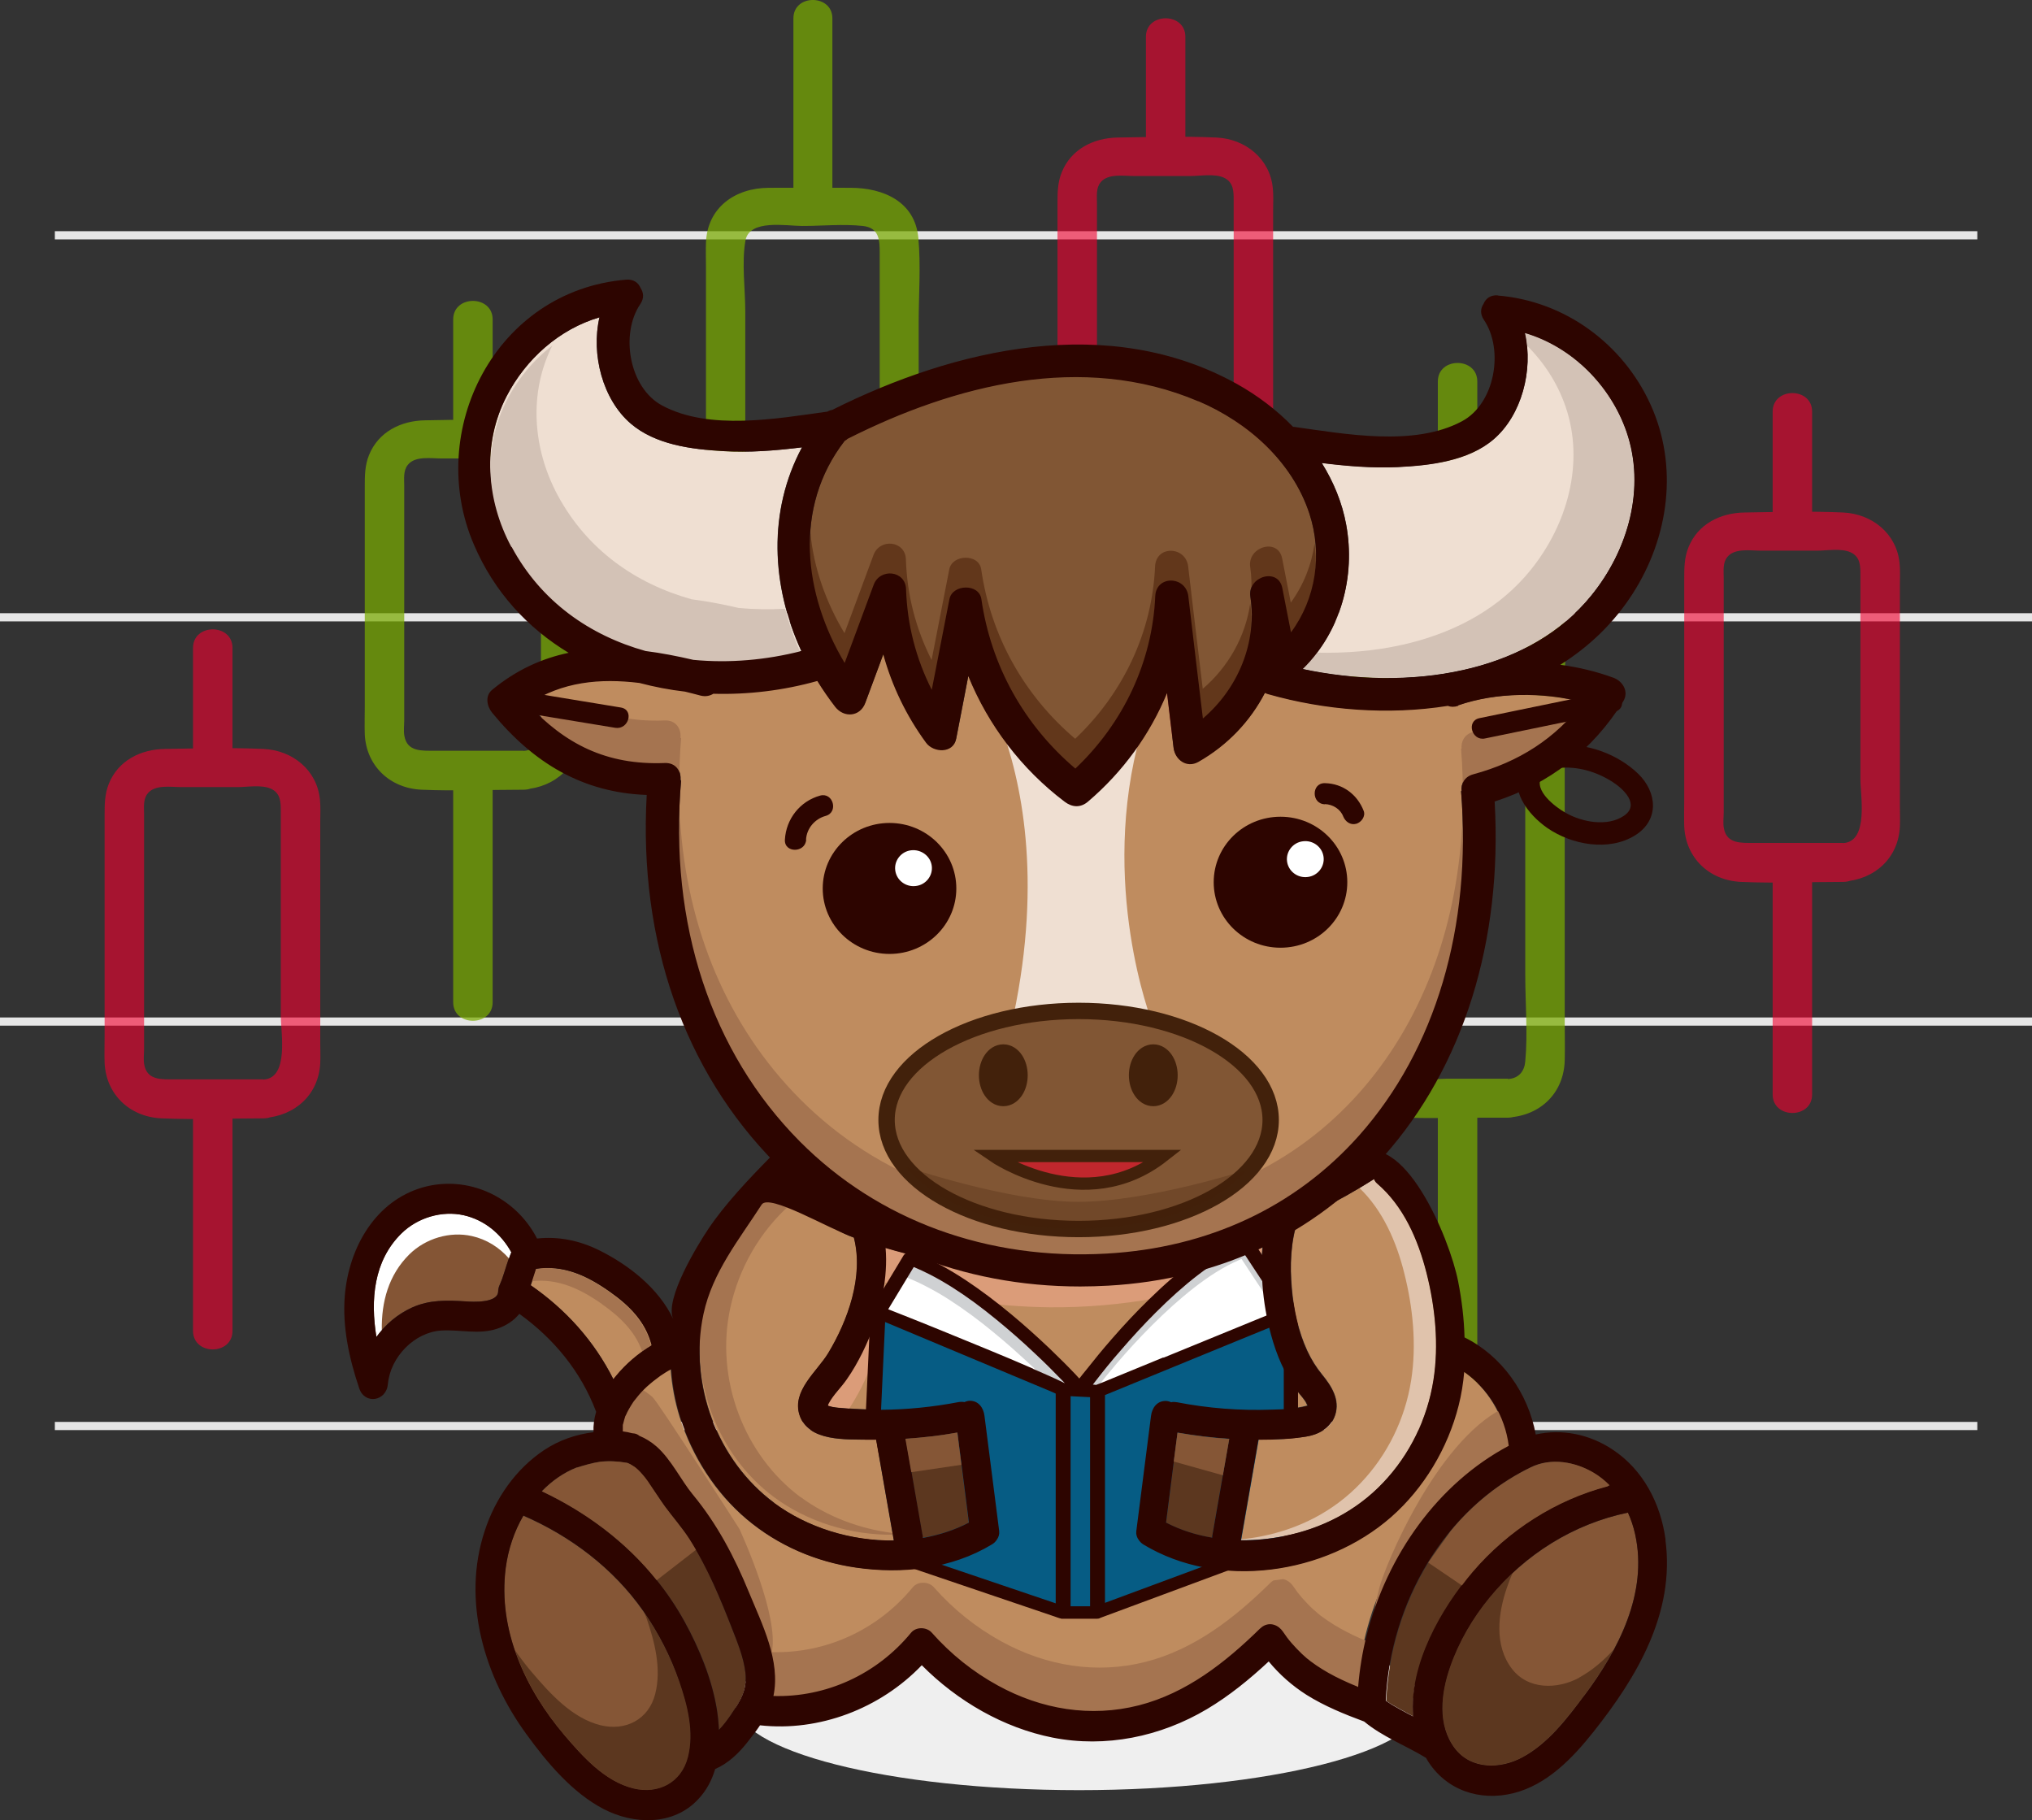 <?xml version="1.0" encoding="UTF-8"?><svg id="Layer_2" xmlns="http://www.w3.org/2000/svg" viewBox="0 0 124.11 111.16"><rect x="0" y="0" width="124.11" height="111.16" fill="#333333" stroke="none"/><defs><style>.cls-1{opacity:.72;}.cls-2,.cls-3{fill:#fff;}.cls-4{fill:#62371b;}.cls-5{opacity:.51;}.cls-6{fill:#2d0500;}.cls-7,.cls-8{opacity:.6;}.cls-9{fill:#f4f8f9;}.cls-9,.cls-3{stroke:#e6e6e6;stroke-width:.5px;}.cls-9,.cls-3,.cls-10,.cls-11,.cls-12{stroke-miterlimit:10;}.cls-13{fill:#fff8f6;}.cls-8{fill:#e51a1a;}.cls-14{fill:#a57450;}.cls-15{fill:#5c371f;}.cls-16{opacity:.26;}.cls-16,.cls-11{fill:#42210b;}.cls-17{fill:#855636;}.cls-18{fill:#f4002f;}.cls-19{fill:#cfd1d3;}.cls-20,.cls-12{fill:#815634;}.cls-21{fill:#845535;}.cls-10{fill:#c1272d;stroke-width:.75px;}.cls-10,.cls-11,.cls-12{stroke:#42210b;}.cls-11{stroke-width:1.3px;}.cls-22{fill:#065c84;}.cls-23{fill:#bf8c5f;}.cls-24{fill:#db9c79;}.cls-25{fill:#d3c2b6;}.cls-26{fill:#efdfd2;}.cls-27{fill:#79aa00;}.cls-28{fill:#efefef;}</style></defs><g id="All_layers"><g id="Icon_form"><g id="Bull"><g id="Candles"><line class="cls-9" x1="3.35" y1="14.37" x2="120.77" y2="14.37"/><line class="cls-9" y1="37.7" x2="124.11" y2="37.7"/><line class="cls-9" y1="62.39" x2="124.11" y2="62.39"/><line class="cls-3" x1="3.35" y1="87.09" x2="120.77" y2="87.09"/><g class="cls-1"><path class="cls-27" d="M31.97,45.85h-5.42c-.78,0-1.68,.07-1.85-.9-.06-.31-.01-.65-.01-.96v-14.32c0-.42-.07-.93,.22-1.28,.44-.56,1.42-.39,2.06-.39h3.43c.58,0,1.48-.16,2.04,.1,.61,.28,.6,.86,.6,1.41v12.46c0,.99,.52,3.8-1.05,3.89-1.54,.09-1.55,2.44,0,2.35,1.94-.12,3.37-1.45,3.46-3.36,.02-.41,0-.82,0-1.23v-13.53c0-.44,.02-.89-.02-1.33-.17-1.78-1.66-3.01-3.45-3.09-1.99-.09-4.02-.03-6.01,0-1.49,.02-2.86,.71-3.43,2.12-.26,.64-.26,1.28-.26,1.95v13.45c0,.55-.02,1.11,0,1.66,.09,1.9,1.51,3.29,3.47,3.38,2.07,.09,4.16,0,6.23,0,1.55,0,1.56-2.35,0-2.35Z"/><path class="cls-27" d="M27.68,47.02v14.19c0,1.51,2.41,1.51,2.41,0v-14.19c0-1.51-2.41-1.51-2.41,0h0Z"/><path class="cls-27" d="M27.68,19.51v7.31c0,1.51,2.41,1.51,2.41,0v-7.31c0-1.51-2.41-1.51-2.41,0h0Z"/></g><g class="cls-1"><path class="cls-27" d="M52.7,43.27h-3.7c-.98,0-3.23,.43-3.47-.89-.24-1.36-.01-2.95-.01-4.33V19.02c0-1.38-.23-2.97,.01-4.33,.24-1.32,2.49-.89,3.47-.89,1.21,0,2.5-.13,3.7,0,1.01,.11,1.03,.88,1.03,1.63v21.58c0,1.71,.15,3.49,0,5.19-.05,.59-.38,1.03-1.03,1.07-1.52,.09-1.53,2.41,0,2.32,1.99-.12,3.37-1.53,3.41-3.47,.02-.73,0-1.47,0-2.2V19.73c0-1.71,.14-3.49-.02-5.2-.2-2.21-2.13-3.06-4.14-3.06-1.67,0-3.33-.01-5,0-2.06,.01-3.74,1.21-3.83,3.33-.02,.52,0,1.04,0,1.56v19.79c0,2.01-.07,4.03,0,6.03,.07,1.94,1.51,3.33,3.5,3.4,1.56,.05,3.13,0,4.69,0h1.38c1.53,0,1.54-2.32,0-2.32Z"/><path class="cls-27" d="M48.46,44.44v22.34c0,1.49,2.38,1.5,2.38,0v-22.34c0-1.49-2.38-1.5-2.38,0h0Z"/><path class="cls-27" d="M48.46,1.12V12.64c0,1.49,2.38,1.5,2.38,0V1.12c0-1.49-2.38-1.5-2.38,0h0Z"/></g><g class="cls-7"><path class="cls-18" d="M74.28,28.6h-5.42c-.78,0-1.68,.07-1.85-.9-.06-.31-.01-.65-.01-.96V12.42c0-.42-.07-.93,.22-1.28,.44-.56,1.42-.39,2.06-.39h3.43c.58,0,1.48-.16,2.04,.1,.61,.28,.6,.86,.6,1.41v12.46c0,.99,.52,3.8-1.05,3.89-1.54,.09-1.55,2.44,0,2.35,1.94-.12,3.37-1.45,3.46-3.36,.02-.41,0-.82,0-1.23V12.82c0-.44,.03-.89-.02-1.33-.17-1.78-1.66-3.01-3.45-3.09-1.99-.09-4.02-.03-6.01,0-1.49,.02-2.86,.71-3.43,2.12-.26,.64-.26,1.28-.26,1.95v13.45c0,.55-.02,1.11,0,1.66,.09,1.9,1.51,3.29,3.47,3.38,2.07,.09,4.16,0,6.23,0,1.55,0,1.56-2.35,0-2.35Z"/><path class="cls-18" d="M69.99,29.77v14.19c0,1.51,2.41,1.51,2.41,0v-14.19c0-1.51-2.41-1.51-2.41,0h0Z"/><path class="cls-18" d="M69.99,2.25v7.31c0,1.51,2.41,1.51,2.41,0V2.25c0-1.51-2.41-1.51-2.41,0h0Z"/></g><g class="cls-1"><path class="cls-27" d="M92.11,65.88h-3.75c-1,0-3.28,.44-3.52-.9-.25-1.38-.01-2.98-.01-4.37v-19.23c0-1.39-.24-3,.01-4.37,.24-1.33,2.53-.9,3.52-.9,1.23,0,2.54-.13,3.75,0,1.02,.11,1.05,.89,1.05,1.65v21.81c0,1.72,.16,3.53,0,5.25-.05,.6-.39,1.04-1.05,1.08-1.54,.09-1.55,2.44,0,2.35,2.02-.12,3.42-1.54,3.46-3.51,.02-.74,0-1.49,0-2.23v-20.4c0-1.73,.14-3.52-.02-5.25-.21-2.23-2.16-3.09-4.19-3.09-1.69,0-3.38-.01-5.07,0-2.09,.01-3.79,1.22-3.89,3.37-.02,.52,0,1.05,0,1.58v20c0,2.03-.07,4.07,0,6.1,.07,1.96,1.53,3.37,3.54,3.44,1.58,.05,3.17,0,4.75,0h1.4c1.55,0,1.56-2.35,0-2.35Z"/><path class="cls-27" d="M87.82,67.06v22.57c0,1.51,2.41,1.51,2.41,0v-22.57c0-1.51-2.41-1.51-2.41,0h0Z"/><path class="cls-27" d="M87.82,23.3v11.63c0,1.51,2.41,1.51,2.41,0v-11.63c0-1.51-2.41-1.51-2.41,0h0Z"/></g><g class="cls-7"><path class="cls-18" d="M112.56,51.48h-5.42c-.78,0-1.68,.07-1.85-.9-.06-.31-.01-.65-.01-.96v-14.32c0-.42-.07-.93,.22-1.28,.44-.56,1.42-.39,2.06-.39h3.43c.58,0,1.48-.16,2.04,.1,.61,.28,.6,.86,.6,1.41v12.46c0,.99,.52,3.8-1.05,3.89-1.54,.09-1.55,2.44,0,2.35,1.94-.12,3.37-1.45,3.46-3.36,.02-.41,0-.82,0-1.23v-13.53c0-.44,.03-.89-.02-1.33-.17-1.78-1.66-3.01-3.45-3.09-1.99-.09-4.02-.03-6.01,0-1.49,.02-2.86,.71-3.43,2.12-.26,.64-.26,1.28-.26,1.95v13.45c0,.55-.02,1.11,0,1.66,.09,1.9,1.51,3.29,3.47,3.38,2.07,.09,4.16,0,6.23,0,1.55,0,1.56-2.35,0-2.35Z"/><path class="cls-18" d="M108.27,52.65v14.19c0,1.51,2.41,1.51,2.41,0v-14.19c0-1.51-2.41-1.51-2.41,0h0Z"/><path class="cls-18" d="M108.27,25.14v7.31c0,1.51,2.41,1.51,2.41,0v-7.31c0-1.51-2.41-1.51-2.41,0h0Z"/></g><g class="cls-7"><path class="cls-18" d="M16.08,65.92h-5.42c-.78,0-1.68,.07-1.85-.9-.06-.31-.01-.65-.01-.96v-14.32c0-.42-.07-.93,.22-1.28,.44-.56,1.42-.39,2.06-.39h3.43c.58,0,1.48-.16,2.04,.1,.61,.28,.6,.86,.6,1.41v12.46c0,.99,.52,3.8-1.05,3.89-1.54,.09-1.55,2.44,0,2.35,1.94-.12,3.37-1.45,3.46-3.36,.02-.41,0-.82,0-1.23v-13.53c0-.44,.03-.89-.02-1.33-.17-1.78-1.66-3.01-3.45-3.09-1.99-.09-4.02-.03-6.01,0-1.49,.02-2.86,.71-3.43,2.12-.26,.64-.26,1.28-.26,1.95v13.45c0,.55-.02,1.11,0,1.66,.09,1.9,1.51,3.29,3.47,3.38,2.07,.09,4.16,0,6.23,0,1.55,0,1.56-2.35,0-2.35Z"/><path class="cls-18" d="M11.79,67.09v14.19c0,1.51,2.41,1.51,2.41,0v-14.19c0-1.51-2.41-1.51-2.41,0h0Z"/><path class="cls-18" d="M11.79,39.57v7.31c0,1.51,2.41,1.51,2.41,0v-7.31c0-1.51-2.41-1.51-2.41,0h0Z"/></g></g><g id="body"><g><path class="cls-28" d="M86.91,104c0,2.94-9.4,5.33-21,5.33s-21-2.39-21-5.33,9.4-5.33,21-5.33,21,2.39,21,5.33Z"/><g><path class="cls-23" d="M89.05,85.82c-.65,2.62-2.12,5.06-4.12,6.81-4.01,3.52-10.51,4.47-15.13,1.68-.13-.08-.22-.17-.29-.28-.11-.15-.17-.33-.15-.52,.3-2.35,.6-4.7,.9-7.05,.06-.5,.36-.92,.89-.92,.11,0,.23,.03,.34,.08,.12-.02,.24-.02,.36,0,1.91,.37,3.85,.52,5.79,.45,.71-.03,1.46-.03,2.15-.22,.02,0,.04-.02,.05-.02-.05-.08-.08-.19-.14-.27-.16-.24-.35-.44-.53-.67-.76-1-1.25-2.18-1.58-3.4-.52-1.92-.74-4.12-.38-6.14-4.19,1.59-8.63,2.41-13.1,2.37-3.4-.03-6.79-.55-10.06-1.52,.09,.91,0,1.84-.16,2.73-.23,1.28-.69,2.52-1.26,3.67-.28,.56-.59,1.11-.95,1.62-.34,.49-.82,.94-1.1,1.47-.02,.03-.03,.09-.05,.13,.01,.01,.03,.02,.06,.03,.26,.09,.53,.11,.81,.13,.79,.07,1.58,.1,2.36,.1,1.6,0,3.18-.16,4.75-.47,.12-.02,.25-.03,.36,0,.11-.05,.22-.08,.33-.08,.53,0,.83,.43,.89,.92,.3,2.35,.6,4.7,.9,7.05,.02,.19-.04,.37-.15,.52-.07,.1-.16,.2-.29,.28-2.5,1.51-5.49,1.83-8.31,1.42-2.43-.36-4.74-1.34-6.65-2.95-1.9-1.6-3.32-3.82-4.08-6.23-.3-.96-.48-1.95-.55-2.94-.23,.13-.46,.26-.67,.41-.13,.09-.25,.18-.37,.28-.03,.02-.07,.06-.09,.07-.06,.05-.12,.1-.18,.15-.24,.22-.47,.45-.69,.69-.1,.11-.19,.23-.28,.35-.02,.03-.06,.09-.07,.1-.04,.06-.08,.12-.12,.19-.08,.13-.16,.27-.23,.41-.03,.06-.05,.13-.09,.19h0s-.02,.05-.03,.07c-.04,.13-.08,.26-.11,.39,0,.01-.01,.05-.02,.1v.11c-.02,.1-.01,.19,0,.29,.19,.03,.37,.06,.56,.11,.05,0,.11,.01,.16,.02,.11,.02,.21,.07,.29,.14,.38,.16,.74,.37,1.07,.67,.9,.81,1.48,2.05,2.19,2.91,1.49,1.8,2.55,3.82,3.44,5.99,.79,1.92,1.94,4.17,1.49,6.32,3.2,.09,6.31-1.31,8.41-3.87,.3-.37,.95-.35,1.26,0,1.16,1.31,2.52,2.4,4.04,3.23,2.67,1.46,5.67,1.96,8.61,1.21,2.89-.74,5.28-2.6,7.4-4.69,.01,0,.02-.02,.03-.03,.05-.05,.1-.09,.15-.12,.44-.27,.94-.08,1.22,.33,.2,.3,.29,.41,.53,.7,.2,.23,.41,.45,.63,.66,.1,.09,.2,.18,.3,.27,0,0,.15,.12,.13,.1,.03,.03,.07,.05,.1,.08,.23,.18,.47,.34,.72,.49,.5,.31,1.03,.58,1.56,.81l.09,.04c.07,.03,.14,.06,.21,.09,.09,.04,.19,.08,.29,.12,.09-1.08,.27-2.15,.53-3.2,1.23-4.85,4.34-9.24,8.67-11.54-.23-1.84-1.26-3.48-2.72-4.51-.07,.69-.17,1.38-.34,2.05Z"/><path class="cls-14" d="M84.23,97.04c-.27,1.07-.45,2.17-.54,3.27-.1-.04-.2-.08-.29-.12-.07-.03-.15-.06-.22-.09l-.1-.04c-.55-.24-1.09-.52-1.6-.83-.25-.16-.5-.32-.74-.5-.04-.03-.07-.05-.11-.08,.02,.01-.13-.11-.13-.11-.1-.09-.21-.18-.31-.27-.23-.21-.44-.44-.65-.67-.25-.29-.34-.41-.55-.72-.16-.23-.38-.39-.63-.44-.19,.03-.38,.06-.57,.08-.01,0-.03,.01-.04,.02-.05,.03-.11,.08-.15,.12-.01,0-.02,.02-.03,.03-2.18,2.14-4.62,4.04-7.58,4.8-3.01,.77-6.09,.26-8.82-1.24-1.55-.85-2.94-1.96-4.13-3.31-.31-.36-.98-.38-1.29,0-2.15,2.62-5.33,4.05-8.61,3.96,.46-2.2-1.82-7.16-1.97-7.51,0,0-4.95-7.74-5.32-8.07-.22-.19-.44-.35-.68-.48-.04,.03-.07,.06-.11,.09-.25,.22-.48,.46-.7,.71-.1,.11-.2,.23-.29,.35-.02,.03-.06,.09-.07,.1-.04,.06-.08,.13-.12,.19-.09,.14-.16,.28-.24,.42-.03,.06-.06,.14-.09,.2h0s-.02,.05-.03,.07c-.05,.13-.09,.26-.12,.4,0,.01-.02,.06-.03,.1v.12c-.02,.1-.01,.2,0,.3,.19,.03,.38,.06,.57,.11,.06,0,.11,.01,.17,.02,.11,.02,.21,.07,.3,.14,.38,.16,.75,.38,1.1,.69,.93,.83,1.52,2.1,2.25,2.98,1.52,1.84,2.6,3.91,3.52,6.13,.81,1.96,1.98,4.27,1.52,6.47,3.27,.09,6.46-1.34,8.61-3.96,.31-.38,.97-.36,1.29,0,1.19,1.35,2.58,2.45,4.13,3.31,2.73,1.5,5.8,2.01,8.82,1.24,2.96-.76,5.4-2.66,7.58-4.8,.01-.01,.02-.02,.03-.03,.05-.05,.1-.09,.15-.12,.45-.27,.96-.08,1.24,.34,.2,.3,.29,.42,.55,.72,.2,.24,.42,.46,.65,.67,.1,.09,.2,.18,.31,.27,0,0,.15,.12,.13,.11,.04,.03,.07,.06,.11,.08,.24,.18,.49,.35,.74,.5,.51,.32,1.05,.59,1.6,.83l.1,.04c.07,.03,.15,.06,.22,.09,.1,.04,.19,.08,.29,.12,.09-1.1,.27-2.2,.54-3.27,1.26-4.96,4.44-9.46,8.87-11.81-.13-.99-.48-1.91-1-2.73-4.05,2.08-7.16,9.54-7.53,11Z"/><path class="cls-24" d="M51.38,85.99c.16,.01,.32,.02,.49,.03,.27-.42,.52-.85,.75-1.3,.57-1.15,1.02-2.4,1.26-3.67,.16-.89,.24-1.82,.16-2.73,3.27,.97,6.66,1.48,10.06,1.52,4.41,.04,8.79-.77,12.93-2.31,0-.73,.05-1.47,.17-2.18-4.19,1.59-8.63,2.41-13.1,2.37-3.4-.03-6.79-.55-10.06-1.52,.09,.91,0,1.84-.16,2.73-.23,1.28-.69,2.52-1.26,3.67-.28,.56-.59,1.11-.95,1.62-.34,.49-.82,.94-1.1,1.47-.02,.03-.03,.09-.05,.13,.01,.01,.03,.02,.06,.03,.26,.09,.53,.11,.81,.13Z"/></g><g><g><g><path class="cls-2" d="M78.52,80.04c-.32,.13-.65,.26-.97,.4-.94,.39-1.88,.77-2.82,1.16-1.14,.47-2.28,.93-3.41,1.4-.99,.4-1.97,.81-2.96,1.21-.32,.13-.65,.26-.97,.4-.08,.03-.15,.06-.23,.09-.06,.02-.12,.05-.17,.07-.2-.02-.4-.04-.6-.06,.12-.16,.24-.31,.36-.47,.48-.62,.98-1.23,1.49-1.83,.69-.81,1.4-1.58,2.17-2.35,.81-.81,1.67-1.59,2.59-2.31,.84-.65,1.74-1.25,2.76-1.69,.04-.02,.08-.03,.12-.05,.29,.44,.58,.88,.87,1.32,.52,.79,1.04,1.58,1.56,2.37,.08,.12,.15,.23,.23,.35Z"/><path class="cls-19" d="M67.04,84.69c.37-.47,.76-.94,1.15-1.4,.69-.81,1.4-1.58,2.17-2.35,.81-.81,1.67-1.59,2.59-2.31,.84-.65,1.74-1.25,2.76-1.69,.04-.02,.08-.03,.12-.05,.29,.44,.58,.88,.87,1.32,.44,.66,.87,1.32,1.3,1.98,.16-.07,.32-.13,.48-.2-.08-.12-.15-.23-.23-.35-.52-.79-1.04-1.58-1.56-2.37-.29-.44-.58-.88-.87-1.32-.04,.02-.08,.03-.12,.05-1.02,.44-1.92,1.04-2.76,1.69-.93,.71-1.78,1.5-2.59,2.31-.76,.76-1.47,1.54-2.17,2.35-.51,.6-1.01,1.21-1.49,1.83-.12,.16-.24,.31-.36,.47,.2,.02,.4,.04,.6,.06,.03-.01,.06-.03,.09-.04Z"/></g><g><path class="cls-2" d="M65.48,84.65h-.49c-.65-.32-1.32-.61-1.99-.91-.94-.41-1.89-.81-2.84-1.2-.97-.4-1.95-.8-2.93-1.2-.79-.32-1.58-.64-2.37-.95-.25-.1-.5-.2-.75-.3-.05-.02-.11-.04-.16-.07,.18-.3,.36-.6,.55-.9,.35-.58,.71-1.17,1.06-1.75,.05-.08,.1-.17,.15-.25,.39,.15,.81,.34,1.19,.54,.49,.25,.96,.52,1.41,.81,.95,.61,1.85,1.28,2.71,1.99,.81,.66,1.59,1.36,2.35,2.07,.58,.55,1.15,1.1,1.69,1.67,.14,.15,.28,.3,.42,.45Z"/><path class="cls-19" d="M54.14,80.01c.35-.58,.71-1.17,1.06-1.75,.05-.08,.1-.17,.15-.25,.39,.15,.81,.34,1.19,.54,.49,.25,.96,.52,1.41,.81,.95,.61,1.85,1.28,2.71,1.99,.81,.66,1.59,1.36,2.35,2.07,.21,.2,.42,.4,.63,.6,.46,.2,.91,.41,1.36,.63h.49c-.14-.15-.28-.3-.42-.45-.55-.57-1.11-1.13-1.69-1.67-.76-.71-1.54-1.41-2.35-2.07-.86-.7-1.76-1.38-2.71-1.99-.46-.29-.93-.56-1.41-.81-.38-.19-.8-.39-1.19-.54-.05,.08-.1,.16-.15,.25-.35,.58-.71,1.17-1.06,1.75-.18,.3-.36,.6-.55,.9,.05,.02,.09,.04,.14,.06l.04-.07Z"/></g><g><path class="cls-22" d="M64.69,84.99v11.82c0,.46-.01,.92,0,1.38-.29-.1-.59-.2-.89-.3-.95-.32-1.9-.64-2.85-.97-1.15-.39-2.3-.78-3.45-1.17-1-.34-2-.68-2.99-1.01-.33-.11-.66-.22-.99-.33-.1-.03-.2-.07-.3-.11,0-.08,0-.16,.01-.24,.02-.35,.03-.69,.05-1.04,.02-.51,.05-1.02,.07-1.53,.03-.63,.06-1.25,.09-1.88,.03-.69,.06-1.37,.09-2.06,.03-.69,.06-1.39,.1-2.08,.03-.65,.06-1.29,.09-1.94,.02-.54,.05-1.09,.08-1.63,.02-.39,.04-.79,.05-1.18,0-.09,0-.17,.01-.26,.26,.11,.52,.22,.78,.33,.9,.38,1.8,.75,2.7,1.13,1.09,.46,2.18,.91,3.27,1.37,.94,.39,1.88,.79,2.82,1.18,.31,.13,.62,.26,.93,.39,.11,.05,.23,.1,.34,.15Z"/><path class="cls-22" d="M64.68,84.99c-.12-.05-.23-.1-.34-.15-.31-.13-.62-.26-.93-.39-.94-.39-1.88-.79-2.82-1.18-1.09-.46-2.18-.91-3.27-1.37-.9-.38-1.8-.75-2.7-1.13-.26-.11-.52-.22-.78-.33,0,.09-.01,.17-.01,.26,0,.17-.01,.33-.02,.5,.88,.37,1.76,.74,2.65,1.11,1.09,.46,2.18,.91,3.27,1.37,.94,.39,1.88,.79,2.82,1.18,.31,.13,.62,.26,.93,.39,.11,.05,.23,.1,.34,.15v11.82c0,.22,0,.45,0,.67,.29,.1,.58,.2,.87,.29,0-.46,0-.92,0-1.37v-11.82Z"/><path class="cls-22" d="M66.79,96.82c0,.46-.01,.93,0,1.39h0s0,.04,0,.06h-1.62v-11.74c0-.47,.01-.94,0-1.41,0-.02,0-.03,0-.05,.53,.03,1.06,.06,1.59,.09h.03v11.66Z"/><path class="cls-22" d="M78.62,80.45v13.07c0,.14,0,.29,0,.43-.35,.13-.7,.26-1.05,.39-.94,.35-1.88,.7-2.82,1.05-1.14,.42-2.28,.85-3.43,1.27-.98,.37-1.97,.73-2.95,1.1-.32,.12-.65,.24-.97,.36-.04,.01-.08,.03-.12,.04v-11.54c0-.38,0-.75,0-1.13,0-.07,0-.14,0-.2,0-.07,0-.13,0-.2h0c.14-.05,.27-.11,.41-.17,.88-.36,1.76-.72,2.64-1.08,1.22-.5,2.43-1,3.65-1.49,1.11-.46,2.22-.91,3.33-1.37,.37-.15,.75-.31,1.12-.46,.07-.03,.13-.05,.2-.08Z"/><path class="cls-22" d="M68.42,86.96c0-.38,0-.75,0-1.13,0-.07,0-.14,0-.2,0-.07,0-.13,0-.2h0c.14-.05,.27-.11,.41-.17,.88-.36,1.76-.72,2.64-1.08,1.22-.5,2.43-1,3.65-1.49,1.11-.46,2.22-.91,3.33-1.37l.16-.07v-.9c-.07,.03-.13,.05-.2,.08-.37,.15-.75,.31-1.12,.46-1.11,.46-2.22,.91-3.33,1.37-1.22,.5-2.43,1-3.65,1.49-.88,.36-1.76,.72-2.64,1.08-.14,.06-.27,.11-.41,.17h0c0,.07,0,.13,0,.2,0,.07,0,.14,0,.2,0,.38,0,.76,0,1.13v11.54s.08-.03,.12-.04c.32-.12,.65-.24,.97-.36l.06-.02v-10.68Z"/></g></g><path class="cls-6" d="M79.31,80.13c0-.05-.01-.1-.03-.14l-.02-.04h0v-.02l-2.9-4.39c-.08-.12-.22-.19-.39-.19-.07,0-.15,.01-.21,.04-.91,.35-1.83,.87-2.88,1.64-.87,.64-1.74,1.39-2.68,2.31-.75,.73-1.5,1.52-2.29,2.43-.56,.64-1.1,1.3-1.62,1.96l-.18,.22c-.06,.08-.12,.16-.19,.24-.11-.12-.21-.23-.21-.23-.51-.54-1.06-1.08-1.61-1.61-.77-.73-1.55-1.43-2.32-2.07-.96-.8-1.87-1.48-2.77-2.08-1.06-.7-1.98-1.2-2.89-1.56-.13-.05-.25-.1-.38-.14-.04-.02-.09-.03-.15-.03-.16,0-.32,.08-.4,.2l-1.97,3.27h0s-.04,.07-.05,.13v.03l-.64,13.73v.19c-.02,.13-.03,.25-.03,.39,0,.16,.11,.31,.31,.38l11.47,3.89,.15,.05c.1,.04,.2,.07,.29,.1h.01s.02,.01,.03,.01h.03l.02,.02h.02s.06,0,.08,0h2.1c.05,0,.11-.01,.16-.03h0l.03-.02,11.35-4.21,.16-.06c.11-.04,.21-.08,.32-.12,.17-.06,.25-.22,.25-.34v-12.25c0-.19,0-.37,0-.56,0-.38,0-.76,0-1.15Zm-.9,.61v12.79c0,.06,0,.27,0,.31l-10.92,4.05v-11.26c0-.17,0-.35,0-.53,0-.2,0-.4,0-.61v-.29s3.72-1.53,6.8-2.79c.76-.31,1.48-.61,2.1-.86,1.19-.49,2.01-.82,2.01-.82Zm-11.83,16.62c0,.24,0,.49,0,.74h-1.19v-11.56c0-.18,0-.36,0-.54,0-.24,0-.49,0-.73l1.19,.06v11.49c0,.18,0,.36,0,.54Zm4.48-14.46l-3.75,1.54-.08,.03c-.09,.04-.25,.1-.28,.11l-.2-.02c.06-.07,.12-.15,.17-.22,.47-.61,.97-1.23,1.49-1.82,.73-.85,1.44-1.62,2.16-2.34,.9-.9,1.74-1.65,2.57-2.29,.96-.74,1.81-1.26,2.65-1.63l2.45,3.72-7.18,2.94Zm-7.96,.69c-.94-.41-1.89-.81-2.84-1.2-.98-.4-1.95-.8-2.93-1.2-.79-.32-1.58-.64-2.37-.95l-.71-.28,1.56-2.58c.31,.13,.66,.29,.99,.46,.45,.23,.9,.49,1.39,.8,.85,.54,1.73,1.18,2.69,1.97,.77,.63,1.56,1.32,2.34,2.06,.58,.54,1.14,1.1,1.69,1.67,.04,.05,.09,.09,.13,.14-.62-.31-1.28-.59-1.94-.88Zm-9.04-2.85l10.2,4.27s.19,.09,.22,.1v11.7c0,.18,0,.36,0,.54,0,.19,0,.38,0,.57l-10.75-3.64-.29-.1,.62-13.43Z"/></g><path class="cls-15" d="M59.17,92.99c-.88,.46-1.83,.76-2.82,.93,0-.03,0-.07-.01-.1-.23-1.31-.45-2.61-.68-3.92-.12-.68-.24-1.36-.36-2.04,1.06-.07,2.12-.19,3.17-.38,.08,.66,.17,1.31,.25,1.97,.15,1.18,.3,2.35,.45,3.53Z"/><path class="cls-23" d="M47.28,91.79c2.03,1.51,4.7,2.34,7.32,2.3-.36-2.05-.72-4.11-1.08-6.16-.16,0-.33,0-.49,0-1.32-.03-3.65,.14-4.19-1.5-.48-1.48,1.07-2.66,1.75-3.78,1.2-1.99,2.18-4.69,1.57-7.06-1.57-.56-2.44-1.62-3.93-2.39-.17-.09-.96-.53-1.13-.62-.03,.17-.15,1.07-.28,1.18-1.94,1.66-3.28,3.93-3.83,6.48-.93,4.32,.84,8.97,4.3,11.54Z"/><path class="cls-14" d="M48.9,91.44c-3.46-2.57-5.23-7.22-4.3-11.54,.53-2.46,1.81-4.67,3.64-6.31-.23-.11-.47-.23-.7-.35-.17-.09-.33-.18-.5-.27-.03,.17-.27,.16-.41,.27-1.94,1.66-3.11,4.1-3.66,6.65-.93,4.32,.84,8.97,4.3,11.54,2.03,1.51,4.7,2.34,7.32,2.3l-.02-.1c-2.06-.25-4.06-1.01-5.67-2.2Z"/><path class="cls-23" d="M39.81,82.17c-.37-1.46-1.39-2.45-2.58-3.29-1.39-.98-2.82-1.63-4.48-1.38-.07,.21-.15,.46-.21,.65-.04,.12-.08,.23-.12,.35,2.14,1.48,3.87,3.39,5.05,5.74,.05-.07,.11-.14,.17-.21,.61-.73,1.35-1.37,2.17-1.86Z"/><path class="cls-14" d="M36.77,79.65c1.08,.76,2.01,1.64,2.45,2.88,.18-.12,.36-.25,.54-.36-.37-1.46-1.39-2.45-2.58-3.29-1.39-.98-2.82-1.63-4.48-1.38-.07,.21-.15,.46-.21,.65-.01,.03-.02,.07-.03,.1,1.59-.19,2.97,.45,4.32,1.4Z"/><path class="cls-8" d="M38.02,87.11v-.09s0,.08,0,.09Z"/><path class="cls-21" d="M30.55,78.4c.15-.33,.34-1.01,.51-1.49,.05-.14,.1-.29,.16-.43-.63-1.14-1.64-1.98-2.9-2.26-1.33-.3-2.82,.14-3.81,1.11-1.7,1.67-1.9,4.05-1.53,6.32,.56-.77,1.3-1.4,2.19-1.8,1.08-.48,2.12-.44,3.27-.37,.42,.03,1.96,.12,1.98-.61,0-.16,.04-.29,.1-.41,0-.02,.01-.04,.02-.06Z"/><path class="cls-2" d="M25.01,76.6c.99-.97,2.47-1.41,3.81-1.11,.9,.2,1.67,.69,2.27,1.37,.04-.13,.09-.25,.14-.38-.63-1.14-1.64-1.98-2.9-2.26-1.33-.3-2.82,.14-3.81,1.11-1.7,1.67-1.9,4.05-1.53,6.32,.1-.14,.22-.28,.33-.41-.03-1.72,.41-3.38,1.69-4.64Z"/><path class="cls-8" d="M50.51,85.79s0,0,0,0h0Z"/><path class="cls-8" d="M79.87,85.81s0-.03,0,0h0Z"/><path class="cls-23" d="M79.28,74.5c-.45,1.35-.5,2.79-.37,4.2,.11,1.29,.4,2.62,.94,3.79,.25,.54,.55,1.02,.92,1.47,.56,.69,1.09,1.51,.79,2.45-.25,.8-1.01,1.2-1.77,1.32-.92,.15-1.87,.18-2.8,.19-.04,0-.08,0-.11,0-.36,2.05-.71,4.09-1.07,6.14,.88,0,1.76-.08,2.61-.25,2.3-.46,4.42-1.52,6.08-3.27,1.61-1.7,2.69-3.9,3.07-6.26,.34-2.14,.11-4.45-.42-6.54-.52-2.06-1.41-4.09-3.02-5.47-.09-.08-.15-.17-.19-.27-1.13,.72-2.3,1.38-3.5,1.96-.38,.19-.76,.36-1.15,.53Z"/><g class="cls-5"><path class="cls-13" d="M87.13,77.75c-.52-2.06-1.41-4.09-3.02-5.47-.09-.08-.15-.17-.19-.27-.29,.19-.59,.37-.88,.55,1.42,1.37,2.25,3.27,2.73,5.2,.53,2.09,.76,4.39,.42,6.54-.37,2.36-1.45,4.56-3.07,6.26-1.66,1.75-3.77,2.81-6.08,3.27-.41,.08-.82,.14-1.24,.18v.06c.87,0,1.75-.08,2.6-.25,2.3-.46,4.42-1.52,6.08-3.27,1.61-1.7,2.69-3.9,3.07-6.26,.34-2.14,.11-4.45-.42-6.54Z"/></g><path class="cls-17" d="M39.28,98.39c-1.83-2.62-4.46-4.58-7.32-5.82-.56,.96-.93,2.06-1.08,3.2-.49,3.79,1.21,7.42,3.57,10.2,1.14,1.34,2.5,2.85,4.24,3.27,1.5,.36,2.92-.34,3.32-1.92,.39-1.53-.03-3.17-.53-4.62-.53-1.54-1.28-2.99-2.2-4.31Z"/><path class="cls-15" d="M41.49,102.7c-.52-1.5-1.25-2.92-2.14-4.22,.04,.12,.1,.23,.14,.35,.5,1.45,.92,3.09,.53,4.62-.4,1.58-1.82,2.28-3.32,1.92-1.74-.42-3.1-1.93-4.24-3.27-.35-.41-.68-.85-1-1.3,.65,1.89,1.73,3.65,3.01,5.16,1.14,1.34,2.5,2.85,4.24,3.27,1.5,.36,2.92-.34,3.32-1.92,.39-1.53-.03-3.17-.53-4.62Z"/><path class="cls-15" d="M98.33,90.74c-.05,.01-.1,.02-.15,.04-3.16,.83-6.07,2.69-8.23,5.22-.22,.26-.45,.54-.66,.83-1.67,2.2-3.19,5.2-2.96,8-.09-.05-.19-.1-.28-.15-.33-.18-.66-.36-.99-.55-.13-.08-.26-.16-.39-.25,.13-2.99,1.04-5.93,2.57-8.44h0c.41-.68,.87-1.32,1.37-1.92,1.34-1.63,2.99-2.97,4.91-3.9,1.23-.6,2.7-.34,3.84,.34,.35,.21,.66,.46,.94,.74,.02,.01,.03,.03,.04,.04Z"/><path class="cls-17" d="M99.43,92.38c-3.3,.69-6.28,2.54-8.47,5.21-1.02,1.25-1.87,2.7-2.4,4.24-.55,1.59-.78,3.52,.29,4.94,.99,1.32,2.8,1.28,4.13,.56,1.57-.85,2.73-2.38,3.8-3.8,2.05-2.76,3.89-6.24,3.09-9.84-.1-.46-.25-.9-.44-1.32Z"/><path class="cls-15" d="M96.46,102.46c-1.33,.72-3.13,.76-4.13-.56-1.07-1.42-.84-3.35-.29-4.94,.1-.3,.22-.6,.35-.9-.51,.47-.98,.98-1.43,1.52-1.02,1.25-1.87,2.7-2.4,4.24-.55,1.59-.78,3.52,.29,4.94,.99,1.32,2.8,1.28,4.13,.56,1.57-.85,2.73-2.38,3.8-3.8,.64-.86,1.26-1.79,1.79-2.78-.63,.68-1.32,1.28-2.11,1.71Z"/><path class="cls-15" d="M75.08,87.88c-.13,.74-.26,1.48-.39,2.22-.22,1.24-.43,2.49-.65,3.73,0,.03,0,.06,0,.09-.98-.16-1.93-.46-2.82-.92,.16-1.25,.32-2.49,.47-3.74,.08-.59,.15-1.18,.23-1.76,1.05,.18,2.11,.32,3.16,.38Z"/><path class="cls-15" d="M44.69,104.66c-.23,.33-.48,.69-.77,.99-.02-.41-.06-.81-.12-1.2-.3-1.89-1.07-3.77-1.99-5.43-.5-.9-1.07-1.74-1.7-2.52-1.88-2.35-4.31-4.15-7.01-5.43,.61-.63,1.32-1.13,2.12-1.45,.02,0,.04,0,.06-.01,.45-.14,.9-.27,1.36-.34,.52-.06,1.07-.04,1.64,.06,0,0,.01,0,.02,0,.03,.01,.05,.02,.06,.02,.04,.02,.09,.04,.13,.06,.11,.06,.23,.14,.33,.21,.02,.02,.14,.12,.17,.15,.09,.09,.18,.18,.26,.28,.08,.09,.15,.18,.22,.27h0s0,.02,.02,.03c.06,.07,.11,.15,.16,.23,.32,.46,.62,.94,.95,1.4,.5,.68,1.05,1.3,1.51,2.01,.14,.22,.27,.44,.4,.66,.4,.68,.75,1.38,1.07,2.1,.4,.88,.77,1.79,1.12,2.69,.34,.87,.72,1.79,.83,2.73,.11,1.02-.28,1.69-.84,2.49Z"/><path class="cls-6" d="M101.73,94.04c-.3-2.24-1.39-4.3-3.25-5.52-1.4-.93-3.09-1.27-4.68-.91-.47-2.54-2.08-4.81-4.35-5.93-.03-1.15-.17-2.3-.39-3.42-.52-2.66-3.37-9.45-6.25-7.71-4.46,2.7-9.44,4.55-14.58,5.12-.26,.03-.52,.05-.77,.07-.32,.13-.64,.25-.96,.36-3.19,1.07-7.35,.42-10.31-1.22-3.25,0-6.26-2.18-8.45-4.22-.09-.08-.19-.17-.31-.18-.16-.01-.29,.11-.41,.22-1.28,1.3-2.75,2.85-3.76,4.36-.64,.95-2.7,4.31-2.14,5.5-.9-1.9-2.74-3.32-4.54-4.21-1.2-.59-2.46-.85-3.78-.71-1.33-2.58-4.26-3.9-6.99-3.12-2.87,.83-4.5,3.65-4.75,6.6-.16,1.92,.27,3.86,.88,5.67,.34,1.01,1.65,.79,1.75-.25,.15-1.68,1.64-3.18,3.26-3.28,1.16-.07,2.3,.27,3.44-.12,.53-.18,1-.49,1.33-.9,2.08,1.5,3.75,3.49,4.69,5.98-.12,.41-.18,.83-.16,1.25-1.06,.13-2.1,.48-3.03,1.1-1.72,1.15-2.97,2.94-3.62,4.94-1.41,4.28,0,8.91,2.55,12.4,1.26,1.74,2.81,3.58,4.71,4.57,1.84,.96,4.27,1.04,5.79-.6,.5-.53,.83-1.16,1.03-1.84,.79-.34,1.44-.96,1.98-1.65,.25-.32,.52-.66,.76-1.02,3.6,.4,7.33-1.01,9.88-3.67,2.18,2.2,5.01,3.83,7.99,4.42,3.23,.64,6.59-.05,9.43-1.74,1.36-.81,2.6-1.82,3.77-2.91,.66,.8,1.43,1.48,2.31,2.04,1.1,.69,2.31,1.18,3.52,1.63,1.13,.94,2.54,1.46,3.78,2.22,.02,.04,.04,.07,.06,.11,1.14,1.88,3.23,2.55,5.26,2.05,2.06-.51,3.62-2.13,4.92-3.77,2.62-3.3,4.98-7.24,4.38-11.7ZM31.06,76.91c-.17,.48-.35,1.16-.51,1.49,0,.02-.01,.04-.02,.06-.06,.12-.09,.25-.1,.41-.02,.73-1.56,.64-1.98,.61-1.15-.07-2.2-.11-3.27,.37-.88,.4-1.63,1.03-2.19,1.8-.37-2.27-.17-4.65,1.53-6.32,.99-.97,2.47-1.41,3.81-1.11,1.25,.29,2.27,1.12,2.9,2.26-.06,.14-.11,.29-.16,.43Zm48.21-2.41c.38-.17,.77-.35,1.15-.53,1.2-.59,2.37-1.24,3.5-1.96,.04,.1,.1,.2,.19,.27,1.61,1.38,2.5,3.42,3.02,5.47,.53,2.09,.76,4.39,.42,6.54-.37,2.36-1.45,4.56-3.07,6.26-1.66,1.75-3.77,2.81-6.08,3.27-.85,.17-1.73,.26-2.61,.25,.36-2.05,.71-4.09,1.07-6.14,.04,0,.08,0,.11,0,.93,0,1.88-.04,2.8-.19,.75-.12,1.51-.52,1.77-1.32,.3-.94-.23-1.77-.79-2.45-.37-.45-.67-.94-.92-1.47-.54-1.17-.82-2.5-.94-3.79-.12-1.41-.07-2.86,.37-4.2Zm-36.3,5.74c.55-2.55,2.17-4.53,3.55-6.67,.45-.7,4.05,1.45,5.63,2.01,.61,2.37-.37,5.07-1.57,7.06-.68,1.12-2.23,2.3-1.75,3.78,.53,1.64,2.87,1.47,4.19,1.5,.16,0,.33,0,.49,0,.36,2.05,.72,4.11,1.08,6.16-2.61,.04-5.28-.79-7.32-2.3-3.46-2.57-5.23-7.22-4.3-11.54Zm-10.56-1.75c.04-.12,.08-.23,.12-.35,.06-.19,.14-.44,.21-.65,1.66-.25,3.09,.4,4.48,1.38,1.2,.84,2.21,1.83,2.58,3.29-.82,.49-1.57,1.13-2.17,1.86-.06,.07-.11,.14-.17,.21-1.18-2.35-2.91-4.26-5.05-5.74Zm9.61,28.82c-.4,1.58-1.82,2.28-3.32,1.92-1.74-.42-3.1-1.93-4.24-3.27-2.36-2.78-4.06-6.41-3.57-10.2,.15-1.14,.52-2.24,1.08-3.2,2.86,1.24,5.48,3.2,7.32,5.82,.92,1.32,1.67,2.77,2.2,4.31,.5,1.45,.92,3.09,.53,4.62Zm2.67-2.65c-.23,.33-.48,.68-.78,.99-.02-.41-.06-.81-.12-1.2-.3-1.89-1.08-3.77-1.99-5.43-2-3.61-5.11-6.26-8.71-7.95,.61-.63,1.32-1.13,2.12-1.45,.02,0,.04,0,.06-.01,.45-.14,.9-.27,1.36-.34,.52-.06,1.07-.04,1.64,.06h.02l.06,.03s.09,.04,.13,.06c.11,.06,.22,.13,.33,.21,.02,.02,.14,.12,.17,.15,.09,.09,.18,.18,.26,.28,.08,.09,.15,.18,.22,.27h0l.02,.03c.05,.07,.11,.15,.16,.22,.32,.47,.62,.94,.95,1.4,.5,.68,1.05,1.3,1.51,2.01,.56,.87,1.04,1.8,1.48,2.75,.4,.88,.77,1.79,1.12,2.69,.34,.87,.72,1.79,.83,2.73,.11,1.02-.29,1.69-.84,2.49Zm38.23-1.65c-.1-.04-.19-.08-.29-.12-.07-.03-.14-.06-.21-.09l-.09-.04c-.54-.24-1.06-.5-1.56-.81-.25-.15-.49-.32-.72-.49-.04-.03-.07-.05-.1-.08,.02,.01-.13-.1-.13-.1-.1-.09-.2-.18-.3-.27-.22-.21-.43-.43-.63-.66-.25-.29-.33-.41-.53-.7-.28-.41-.78-.6-1.22-.33-.05,.03-.1,.07-.15,.12-.01,0-.02,.02-.03,.02-2.13,2.09-4.51,3.95-7.4,4.69-2.95,.75-5.95,.25-8.61-1.21-1.52-.83-2.88-1.92-4.04-3.23-.31-.35-.95-.37-1.26,0-2.1,2.56-5.21,3.96-8.41,3.87,.45-2.15-.7-4.4-1.49-6.32-.89-2.17-1.95-4.19-3.44-5.99-.71-.86-1.29-2.1-2.19-2.91-.34-.3-.7-.52-1.07-.67-.08-.07-.18-.12-.29-.14-.05-.01-.11-.01-.16-.02-.18-.05-.37-.09-.56-.11,0-.1,0-.19,0-.29v-.11s.03-.08,.03-.1c.03-.13,.07-.26,.11-.39,0-.02,.02-.05,.03-.07h0c.04-.06,.06-.13,.09-.19,.07-.14,.15-.28,.23-.41,.04-.06,.08-.13,.12-.19,0-.01,.05-.07,.07-.1,.09-.12,.18-.23,.28-.35,.21-.25,.44-.48,.69-.69,.06-.05,.12-.1,.18-.15,.02-.02,.06-.05,.09-.07,.12-.09,.25-.19,.37-.28,.22-.15,.44-.29,.67-.41,.07,.99,.25,1.98,.55,2.94,.76,2.41,2.18,4.62,4.08,6.23,1.91,1.61,4.22,2.6,6.65,2.95,2.82,.41,5.81,.09,8.31-1.42,.13-.08,.22-.17,.29-.28,.11-.15,.17-.33,.15-.52-.3-2.35-.6-4.7-.9-7.05-.06-.49-.36-.92-.89-.92-.11,0-.22,.03-.33,.08-.12-.02-.24-.02-.36,0-1.57,.3-3.16,.46-4.75,.47-.79,0-1.58-.03-2.36-.1-.27-.02-.55-.04-.81-.13-.03,0-.05-.02-.06-.03,.01-.04,.03-.1,.05-.13,.28-.53,.76-.97,1.1-1.47,.36-.51,.67-1.06,.95-1.62,.57-1.15,1.02-2.4,1.26-3.67,.16-.89,.24-1.82,.16-2.73,3.27,.97,6.66,1.48,10.06,1.52,4.47,.04,8.91-.79,13.1-2.37-.36,2.02-.14,4.22,.38,6.14,.33,1.22,.82,2.4,1.58,3.4,.17,.23,.37,.43,.53,.67,.06,.08,.09,.19,.14,.27-.01,0-.03,.02-.05,.02-.69,.19-1.44,.2-2.15,.22-1.94,.07-3.88-.08-5.79-.45-.12-.02-.24-.03-.36,0-.11-.05-.23-.08-.34-.08-.53,0-.83,.43-.89,.92-.3,2.35-.6,4.7-.9,7.05-.02,.19,.04,.37,.15,.52,.07,.1,.16,.2,.29,.28,4.62,2.79,11.12,1.84,15.13-1.68,1.99-1.75,3.46-4.19,4.12-6.81,.17-.67,.28-1.36,.34-2.05,1.47,1.03,2.49,2.67,2.72,4.51-4.33,2.3-7.43,6.69-8.67,11.54-.27,1.05-.44,2.12-.53,3.2Zm-27.61-15.14c1.06-.07,2.12-.19,3.17-.38,.23,1.83,.47,3.67,.7,5.5-.88,.46-1.83,.76-2.82,.94,0-.03,0-.07,0-.1-.35-1.99-.69-3.97-1.04-5.96Zm19.77,0c-.35,1.98-.69,3.97-1.04,5.95,0,.03,0,.06,0,.09-.98-.16-1.93-.46-2.82-.92,.23-1.83,.47-3.67,.7-5.5,1.05,.18,2.1,.31,3.17,.38Zm11.24,16.96c-.1-.05-.19-.1-.29-.15-.33-.18-.67-.36-.99-.55-.13-.08-.27-.17-.4-.26,.27-5.96,3.58-11.71,8.85-14.26,1.23-.6,2.7-.34,3.84,.34,.37,.22,.69,.48,.99,.78-3.22,.81-6.19,2.69-8.38,5.26-1.9,2.22-3.89,5.67-3.63,8.83Zm10.46-1.3c-1.06,1.43-2.23,2.96-3.8,3.8-1.33,.72-3.13,.76-4.13-.56-1.07-1.42-.84-3.35-.29-4.94,.53-1.54,1.38-3,2.4-4.24,2.18-2.67,5.16-4.53,8.47-5.21,.19,.42,.34,.86,.44,1.32,.8,3.6-1.03,7.09-3.09,9.84Z"/><path class="cls-6" d="M50.51,85.79s0,0,0,0h0Z"/><path class="cls-6" d="M38.03,87.02v.09s0-.05,0-.09Z"/><path class="cls-6" d="M79.87,85.81s.02-.02,0,0h0Z"/><path class="cls-17" d="M98.29,90.7l-.11,.08c-3.16,.83-6.07,2.69-8.23,5.22-.22,.26-.45,.54-.66,.83l-2.06-1.4h0l1.37-1.92c1.34-1.63,2.99-2.97,4.91-3.9,1.23-.6,2.7-.34,3.84,.34,.35,.21,.66,.46,.94,.74Z"/><path class="cls-17" d="M42.51,94.65l-2.4,1.86c-1.88-2.35-4.31-4.15-7.01-5.43,.61-.63,1.32-1.13,2.12-1.45,.02,0,.04,0,.06-.01,.45-.14,.9-.27,1.36-.34,.52-.06,1.07-.04,1.64,.06,0,0,.01,0,.02,0,.03,.01,.05,.02,.06,.02,.04,.02,.09,.04,.13,.06,.11,.06,.23,.14,.33,.21,.02,.02,.14,.12,.17,.15,.09,.09,.18,.18,.26,.28,.08,.09,.15,.18,.22,.27h0s0,.02,.02,.03c.06,.07,.11,.15,.16,.23,.32,.46,.62,.94,.95,1.4,.5,.68,1.05,1.3,1.51,2.01,.14,.22,.27,.44,.4,.66Z"/><path class="cls-17" d="M58.72,89.46l-3.06,.45c-.12-.68-.24-1.36-.36-2.04,1.06-.07,2.12-.19,3.17-.38,.08,.66,.17,1.31,.25,1.97Z"/><path class="cls-17" d="M75.08,87.88c-.13,.74-.26,1.48-.39,2.22l-3-.84c.08-.59,.15-1.18,.23-1.76,1.05,.18,2.11,.32,3.16,.38Z"/></g><path class="cls-20" d="M51.59,26.91c-3.15,4.07-2.5,9.38,0,13.56,.59-1.59,1.18-3.18,1.77-4.77,.38-1.04,1.94-.89,1.98,.26,.07,2.18,.61,4.24,1.57,6.15,.36-1.85,.72-3.69,1.08-5.54,.18-.92,1.8-.97,1.95,0,.59,4.08,2.6,7.68,5.74,10.35,2.93-2.78,4.69-6.49,4.88-10.53,.06-1.3,1.87-1.24,2.02,0,.3,2.49,.6,4.98,.89,7.47,2.14-1.82,3.32-4.62,2.9-7.44-.18-1.23,1.7-1.8,1.95-.53l.53,2.71c1.52-2.06,1.94-4.78,1.12-7.26-1.04-3.16-3.74-5.56-6.78-6.86-7.08-3.02-14.88-1.01-21.42,2.29-.05,.05-.11,.09-.18,.13Z"/><g><path class="cls-4" d="M78.84,36.81c-.18-.9-.35-1.81-.53-2.71-.25-1.27-2.13-.71-1.95,.53,.08,.56,.1,1.13,.06,1.68,.32-.83,1.68-1.06,1.89,0,.18,.9,.35,1.81,.53,2.71,1.23-1.67,1.74-3.77,1.45-5.83-.18,1.3-.67,2.54-1.45,3.61Z"/><path class="cls-4" d="M73.46,42.06c-.3-2.49-.6-4.98-.89-7.47-.15-1.24-1.96-1.3-2.02,0-.18,4.03-1.95,7.75-4.88,10.53-3.14-2.67-5.15-6.28-5.74-10.35-.14-.97-1.77-.92-1.95,0-.36,1.85-.72,3.69-1.08,5.54-.96-1.9-1.5-3.96-1.57-6.15-.04-1.15-1.6-1.3-1.98-.26-.59,1.59-1.18,3.18-1.77,4.77-1.13-1.88-1.88-3.99-2.08-6.11-.28,2.84,.56,5.79,2.08,8.33,.59-1.59,1.18-3.18,1.77-4.77,.38-1.04,1.94-.89,1.98,.26,.07,2.18,.61,4.24,1.57,6.15,.36-1.85,.72-3.69,1.08-5.54,.18-.92,1.8-.97,1.95,0,.59,4.08,2.6,7.68,5.74,10.35,2.93-2.78,4.69-6.49,4.88-10.53,.06-1.3,1.87-1.24,2.02,0,.3,2.49,.6,4.98,.89,7.47,2.14-1.82,3.31-4.61,2.9-7.42-.29,2.01-1.33,3.87-2.9,5.21Z"/></g><path class="cls-26" d="M42.34,40.3c2.19,.21,4.45,.02,6.6-.54-1.84-3.99-2.05-8.54,.04-12.44-1.61,.2-3.22,.33-4.85,.23-1.92-.12-4.1-.39-5.61-1.68-1.71-1.47-2.43-4.22-1.91-6.49-2.46,.72-4.5,2.55-5.67,4.81-1.51,2.91-1.25,6.36,.28,9.21,1.8,3.35,4.79,5.41,8.18,6.36,.96,.12,1.94,.31,2.92,.54Z"/><path class="cls-25" d="M45.16,37.14c-.99-.23-1.96-.42-2.92-.54-3.4-.95-6.38-3.01-8.18-6.36-1.52-2.83-1.78-6.23-.33-9.13-1.15,.88-2.1,2.03-2.76,3.31-1.51,2.91-1.25,6.36,.28,9.21,1.8,3.35,4.79,5.41,8.18,6.36,.96,.12,1.94,.31,2.92,.54,2.19,.21,4.45,.02,6.6-.54-.42-.91-.75-1.86-1-2.81-.94,.05-1.88,.04-2.8-.05Z"/><path class="cls-23" d="M96.69,42.88c-1.69,2.21-3.9,3.64-6.71,4.39-.55,.15-.76,.6-.71,1.03h-.03c.65,8.31-1.56,15.77-6.23,21.02-3.89,4.37-9.22,6.86-15.42,7.21-7.28,.41-13.94-2.02-18.74-6.86-5.42-5.45-8-13.29-7.25-22.04h-.04c.06-.54-.26-1.1-.96-1.07-3.57,.14-6.1-1.17-8.35-3.59,2.09-1.39,4.41-1.59,6.8-1.3,.91,.24,1.84,.42,2.79,.53,.31,.07,.63,.15,.94,.23s.58,.03,.79-.11c2.13,.06,4.28-.2,6.35-.78,.33,.54,.7,1.07,1.1,1.58,.53,.69,1.53,.61,1.84-.24,.37-.99,.73-1.97,1.1-2.96,.53,1.92,1.4,3.74,2.61,5.39,.46,.62,1.67,.68,1.84-.23,.25-1.28,.5-2.56,.74-3.83h0c.48,1.17,1.07,2.29,1.78,3.34,1.11,1.64,2.48,3.11,4.09,4.33,.46,.35,.97,.39,1.43,0,1.43-1.21,2.63-2.62,3.58-4.18,.48-.78,.9-1.61,1.25-2.45,.13,1.12,.27,2.23,.4,3.35,.09,.72,.8,1.26,1.52,.85,1.79-1.02,3.16-2.49,4.06-4.2,.06,.03,.14,.06,.21,.08,3.44,.98,7.31,1.29,10.96,.7,.18,.07,.39,.08,.63,0,2.35-.81,5.16-.82,7.63-.19Z"/><g><path class="cls-14" d="M83.01,66.75c-3.89,4.37-9.22,6.86-15.42,7.21-7.28,.42-13.94-2.02-18.74-6.85-4.39-4.42-6.92-10.4-7.32-17.17-.48,8.35,2.1,15.79,7.32,21.04,4.8,4.83,11.46,7.27,18.74,6.85,6.2-.35,11.53-2.85,15.42-7.21,4.51-5.07,6.73-12.19,6.29-20.14-.36,6.38-2.53,12.04-6.29,16.27Z"/><path class="cls-14" d="M41.6,45.07h-.04c.06-.54-.26-1.1-.96-1.07-1.94,.08-3.57-.28-5.02-1-1.15,.19-2.27,.58-3.33,1.29,2.25,2.42,4.78,3.73,8.35,3.59,.46-.02,.75,.21,.88,.52-.01-1.09,.03-2.2,.12-3.32Z"/><path class="cls-14" d="M92.53,43.74c-.79,.39-1.64,.71-2.55,.96-.55,.15-.75,.6-.71,1.03h-.03c.09,1.14,.12,2.26,.11,3.36,.1-.23,.3-.43,.63-.52,2.81-.76,5.02-2.19,6.71-4.39-1.33-.34-2.75-.49-4.16-.43Z"/></g><path class="cls-26" d="M93.14,20.33c.52,2.27-.2,5.02-1.91,6.49-1.56,1.34-3.88,1.6-5.87,1.7-1.55,.07-3.09-.06-4.63-.25,.72,1.16,1.25,2.42,1.49,3.76,.58,3.17-.33,6.55-2.65,8.82,3.13,.67,6.63,.78,9.84,.05,.17-.04,.33-.08,.5-.12,2.85-.73,5.44-2.14,7.29-4.43,2.25-2.78,3.32-6.56,2.14-9.99-.97-2.81-3.31-5.18-6.2-6.03Z"/><path class="cls-25" d="M99.33,26.36c-.97-2.81-3.31-5.18-6.2-6.03,.06,.25,.1,.51,.13,.77,1.06,1.05,1.88,2.33,2.36,3.73,1.18,3.43,.11,7.22-2.14,9.99-1.85,2.29-4.44,3.7-7.29,4.43-.17,.04-.34,.08-.5,.12-1.7,.39-3.49,.53-5.26,.49-.26,.35-.55,.68-.87,.99,3.13,.67,6.63,.78,9.84,.05,.17-.04,.33-.08,.5-.12,2.85-.73,5.44-2.14,7.29-4.43,2.25-2.78,3.32-6.56,2.14-9.99Z"/><path class="cls-26" d="M61.91,62c1.77-8.42,.45-14.42-.82-17.77,.98,1.55,2.22,2.96,3.68,4.14,.42,.34,.9,.4,1.35,.06,1.4-1.05,2.6-2.29,3.56-3.67-2.6,9.23,.67,17.62,.67,17.62l-8.44-.39Z"/><g><ellipse class="cls-6" cx="54.33" cy="54.26" rx="4.08" ry="4"/><path class="cls-2" d="M56.91,52.88c.08,.6-.36,1.16-.97,1.23-.62,.08-1.18-.35-1.26-.95-.08-.6,.36-1.16,.97-1.23s1.18,.35,1.26,.95Z"/></g><g><path class="cls-6" d="M82.29,53.88c0,2.21-1.82,4-4.08,4s-4.08-1.79-4.08-4,1.82-4,4.08-4,4.08,1.79,4.08,4Z"/><path class="cls-2" d="M80.84,52.33c.08,.6-.36,1.16-.97,1.23-.62,.08-1.18-.35-1.26-.95-.08-.6,.36-1.16,.97-1.23,.62-.08,1.18,.35,1.26,.95Z"/></g><path class="cls-6" d="M32.11,43.55c1.82,.3,3.65,.6,5.47,.9,.82,.13,1.17-1.1,.34-1.24-1.82-.3-3.65-.6-5.47-.9-.82-.13-1.17,1.1-.34,1.24h0Z"/><path class="cls-6" d="M90.7,45.1c2.64-.54,5.27-1.09,7.91-1.63,.82-.17,.47-1.41-.34-1.24-2.64,.54-5.27,1.09-7.91,1.63-.82,.17-.47,1.41,.34,1.24h0Z"/><path class="cls-6" d="M92.95,46.75c-.85,1.45,.38,3,1.56,3.82,1.49,1.03,3.76,1.45,5.37,.44,1.48-.93,1.34-2.63,.17-3.76-1.23-1.19-3.18-1.92-4.89-1.71-.87,.11-.88,1.48,0,1.37,1.17-.14,2.36,.22,3.34,.85,.68,.44,1.67,1.39,.69,2.06-1.02,.69-2.55,.39-3.55-.17-.61-.34-1.99-1.36-1.49-2.21,.45-.76-.75-1.46-1.19-.69h0Z"/><path class="cls-6" d="M80.92,49.11c.47,.01,.95,.3,1.12,.75,.13,.32,.44,.55,.8,.45,.31-.09,.58-.46,.45-.79-.39-1-1.28-1.67-2.37-1.69-.83-.02-.83,1.27,0,1.29h0Z"/><path class="cls-6" d="M49.23,51.28c.04-.69,.54-1.27,1.2-1.45,.8-.22,.46-1.46-.34-1.24-1.23,.34-2.08,1.43-2.15,2.69-.05,.83,1.25,.82,1.3,0h0Z"/><path class="cls-6" d="M91.5,18.04c-.47-.04-.76,.2-.89,.52-.18,.27-.22,.61,.02,.97,1.24,1.82,.69,5.12-1.34,6.2-2.94,1.57-7.13,.77-10.26,.34-.02,0-.03,0-.05,0-1.01-1.04-2.18-1.92-3.43-2.62-7.82-4.35-17.19-2.19-24.73,1.59-.1,.01-.2,.05-.29,.1-3.11,.43-7.2,1.17-10.08-.37-2.03-1.08-2.58-4.38-1.34-6.2,.24-.36,.2-.7,.02-.97-.13-.32-.42-.56-.89-.52-7.99,.67-12.28,9.23-9.3,16.17,1.25,2.93,3.31,5.12,5.79,6.62-1.63,.34-3.19,1.04-4.67,2.26-.45,.37-.32,1.01,0,1.4,2.52,3.07,5.53,4.88,9.44,5.02-.5,8.91,2.28,16.87,7.89,22.52,4.84,4.87,11.39,7.5,18.59,7.5,.57,0,1.14-.02,1.71-.05,6.76-.38,12.57-3.11,16.82-7.89,4.88-5.49,7.27-13.16,6.78-21.68,3.35-1.08,5.96-3.11,7.85-6.11,.37-.59-.02-1.24-.6-1.45-1.01-.37-2.11-.64-3.24-.79,1.74-1.09,3.25-2.52,4.42-4.34,2.22-3.46,2.81-7.8,1.08-11.58-1.68-3.67-5.2-6.29-9.31-6.63Zm-18.31,6.46c3.05,1.3,5.74,3.7,6.78,6.86,.82,2.49,.4,5.21-1.12,7.26l-.53-2.71c-.25-1.27-2.13-.71-1.95,.53,.42,2.81-.76,5.62-2.9,7.44-.3-2.49-.6-4.98-.89-7.47-.15-1.24-1.96-1.3-2.02,0-.18,4.03-1.95,7.75-4.88,10.53-3.14-2.67-5.15-6.28-5.74-10.35-.14-.97-1.77-.92-1.95,0-.36,1.85-.72,3.69-1.08,5.54-.96-1.9-1.5-3.96-1.57-6.15-.04-1.15-1.6-1.3-1.98-.26-.59,1.59-1.18,3.18-1.77,4.77-2.5-4.18-3.16-9.48,0-13.56,.07-.04,.13-.08,.18-.13,6.54-3.3,14.34-5.3,21.42-2.29Zm-41.96,8.9c-1.53-2.85-1.79-6.3-.28-9.21,1.17-2.26,3.21-4.09,5.67-4.81-.53,2.27,.2,5.03,1.91,6.49,1.5,1.29,3.69,1.57,5.61,1.68,1.62,.1,3.24-.03,4.85-.23-2.09,3.9-1.88,8.45-.04,12.44-2.15,.55-4.41,.75-6.6,.54-.99-.23-1.96-.42-2.92-.54-3.4-.95-6.38-3.01-8.18-6.36Zm57.83,9.68c2.35-.81,5.16-.82,7.63-.19-1.69,2.21-3.9,3.64-6.71,4.4-.55,.15-.75,.6-.71,1.03h-.03c.66,8.31-1.56,15.77-6.23,21.03-3.89,4.37-9.22,6.86-15.42,7.21-7.28,.42-13.94-2.02-18.74-6.85-5.42-5.46-8-13.29-7.25-22.04h-.04c.06-.54-.26-1.1-.96-1.07-3.57,.14-6.1-1.17-8.35-3.59,2.09-1.39,4.41-1.59,6.8-1.3,.91,.24,1.84,.42,2.79,.53,.31,.08,.62,.15,.94,.24,.31,.08,.58,.02,.79-.11,2.13,.06,4.28-.2,6.35-.78,.33,.54,.7,1.07,1.09,1.58,.54,.69,1.53,.61,1.84-.24,.37-.99,.73-1.97,1.1-2.96,.53,1.92,1.4,3.74,2.61,5.39,.45,.62,1.67,.68,1.84-.24l.74-3.83c1.22,3,3.24,5.67,5.88,7.67,.46,.35,.97,.39,1.43,0,2.15-1.83,3.79-4.11,4.83-6.63,.13,1.12,.27,2.23,.4,3.35,.09,.72,.8,1.26,1.52,.85,1.79-1.02,3.17-2.49,4.06-4.21,.06,.03,.13,.06,.21,.08,3.44,.98,7.31,1.29,10.96,.71,.18,.07,.39,.08,.63,0Zm8.14-6.72c-1.85,2.29-4.44,3.7-7.29,4.43-.17,.04-.34,.08-.5,.12-3.21,.73-6.7,.62-9.84-.05,2.32-2.28,3.24-5.65,2.65-8.82-.25-1.34-.77-2.61-1.49-3.76,1.54,.19,3.08,.32,4.63,.25,1.99-.1,4.31-.36,5.87-1.7,1.71-1.47,2.43-4.22,1.91-6.49,2.89,.85,5.23,3.22,6.2,6.03,1.18,3.43,.11,7.22-2.14,9.99Z"/></g><g id="NEW_MOUTH"><ellipse class="cls-12" cx="65.88" cy="68.4" rx="11.73" ry="6.66"/><ellipse class="cls-11" cx="61.28" cy="65.67" rx=".84" ry="1.24"/><ellipse class="cls-11" cx="70.44" cy="65.67" rx=".84" ry="1.24"/><path class="cls-10" d="M71.05,70.6c-4.84,3.8-10.37,0-10.37,0h10.37Z"/><path class="cls-16" d="M55.28,71.24s6.31,2.17,10.6,2.16,10.28-1.95,10.28-1.95c0,0-2.51,3.49-10.28,3.6s-10.6-3.82-10.6-3.82Z"/></g></g></g></g></svg>